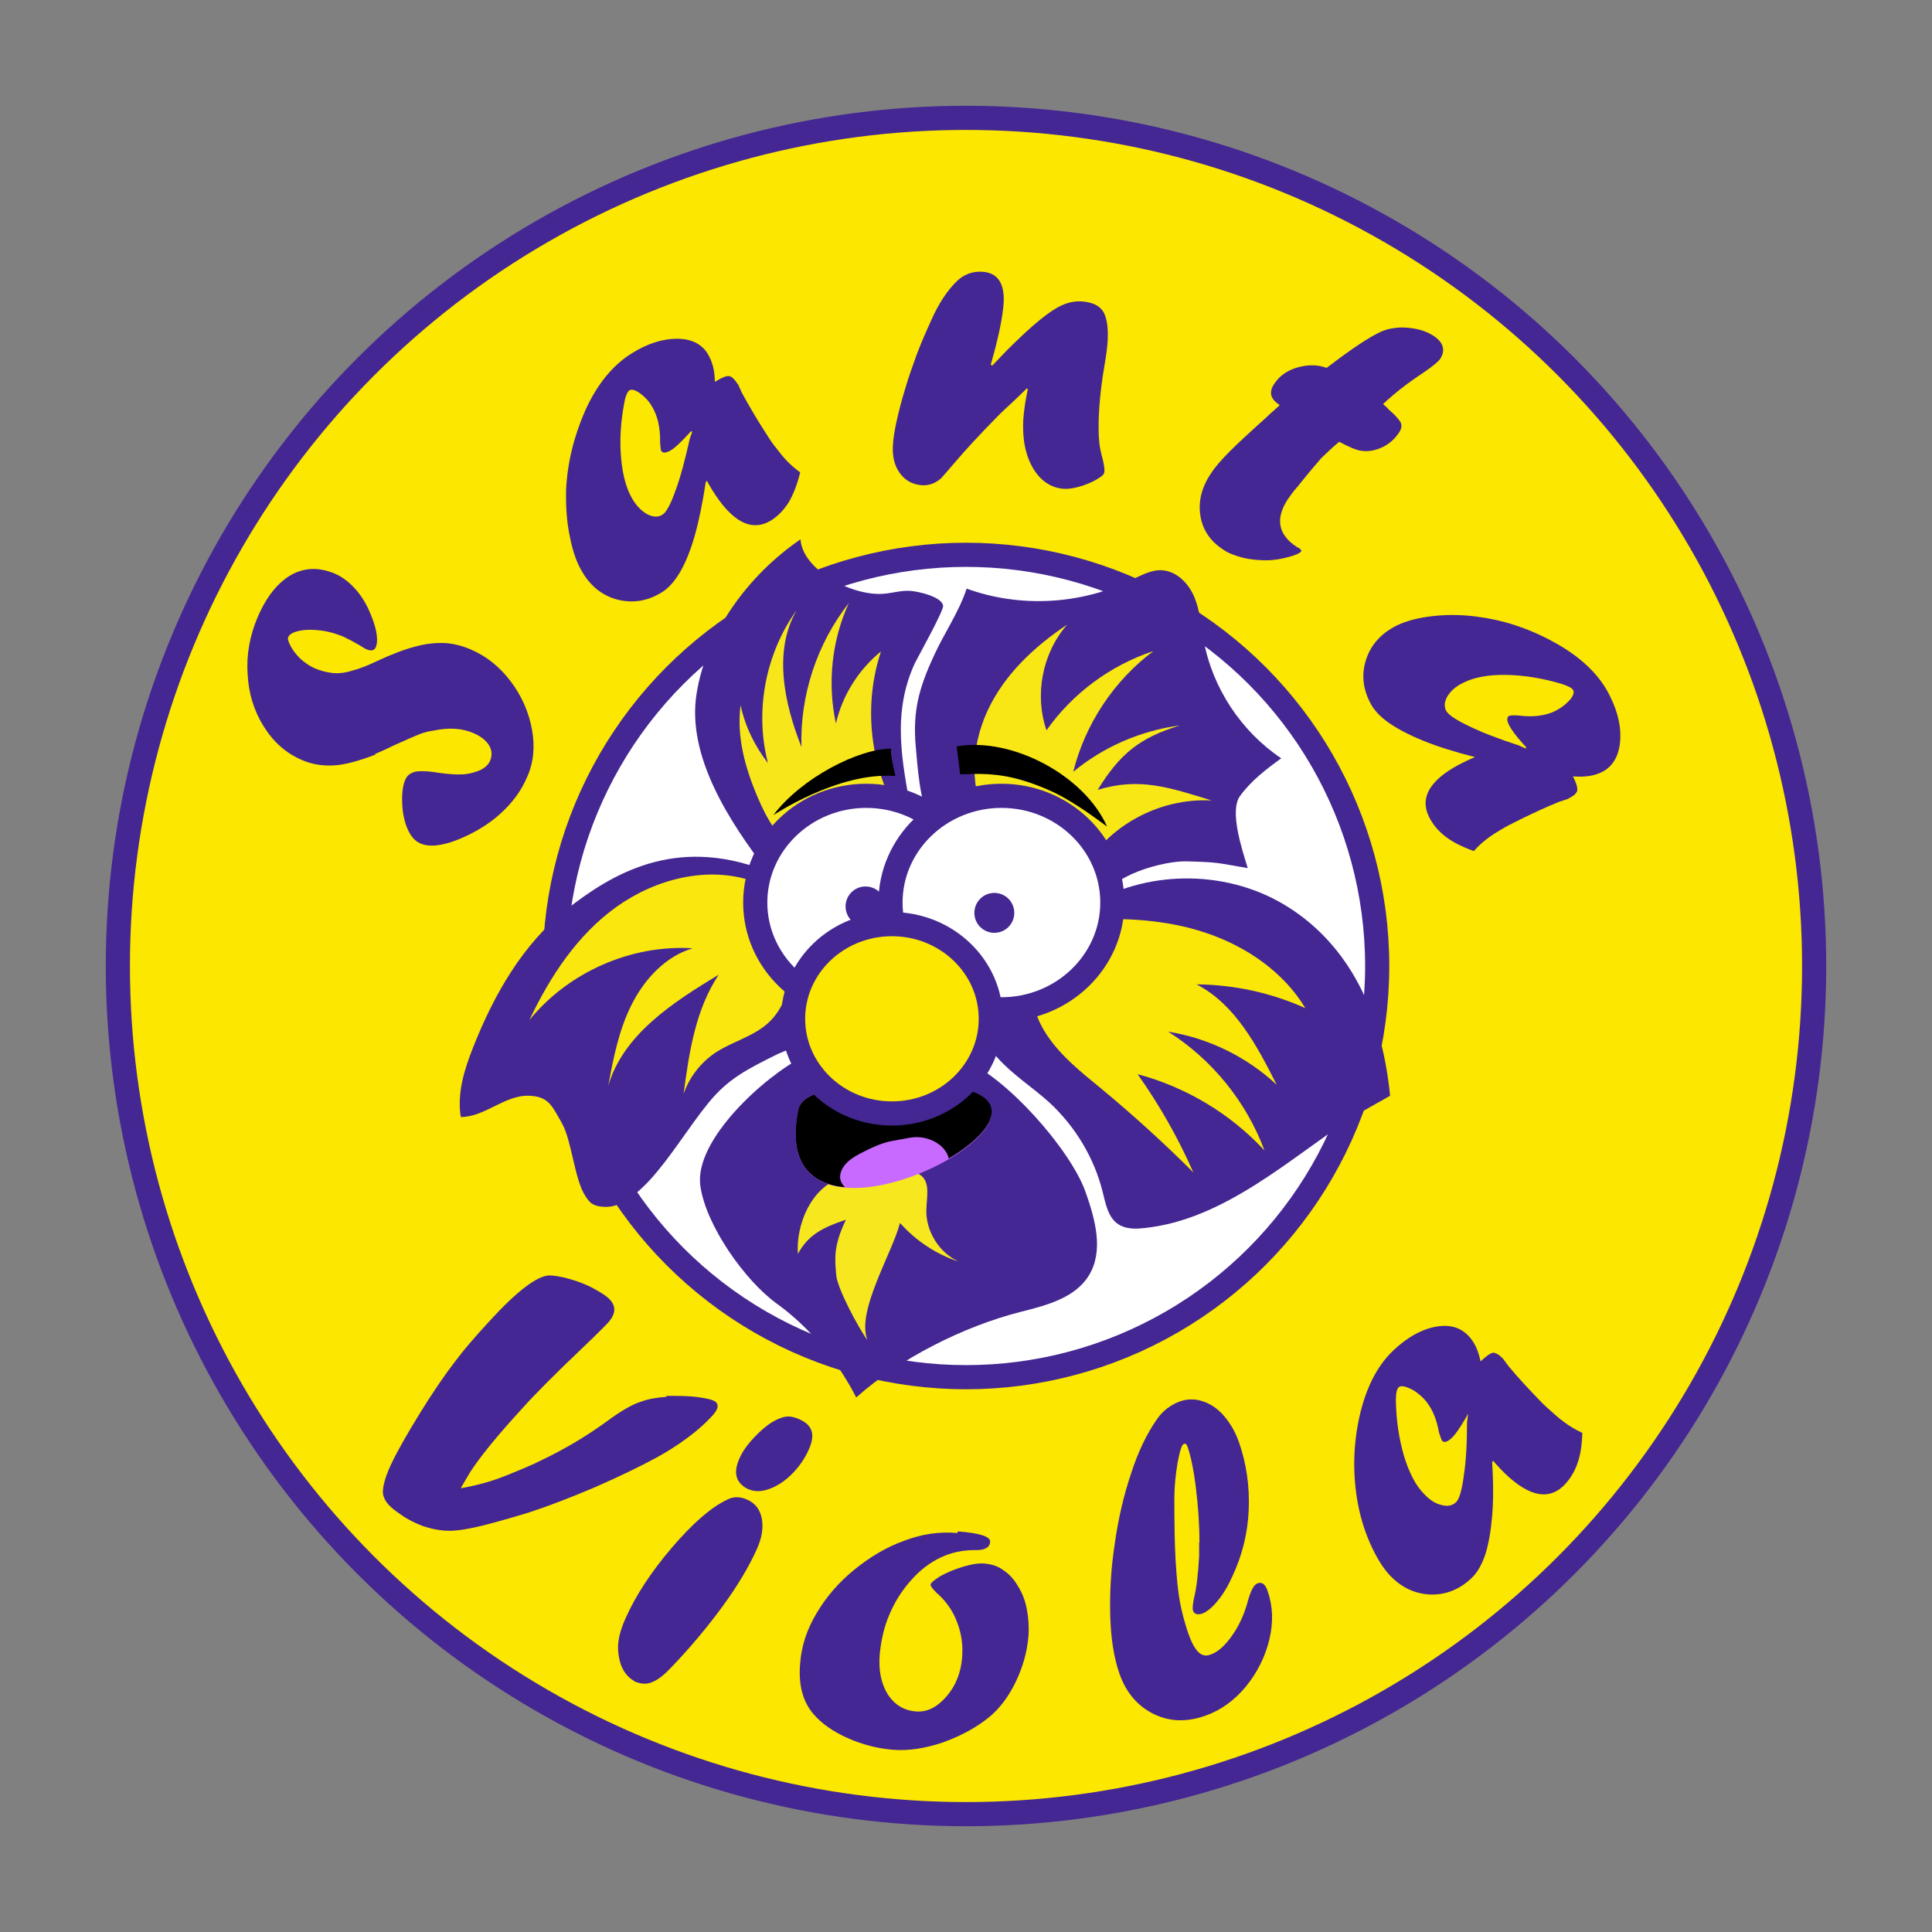 <?xml version="1.0" encoding="UTF-8"?> <svg xmlns="http://www.w3.org/2000/svg" id="viola" viewBox="0 0 60 60"><rect x="0" y="0" width="60" height="60" fill="#808080" stroke="none"/><defs><style>.cls-1,.cls-2{fill:#fff;}.cls-2,.cls-3{stroke:#442792;stroke-miterlimit:10;stroke-width:.75px;}.cls-4{fill:#fae707;}.cls-5{fill:#f8e715;}.cls-6{fill:#c86aff;}.cls-7{fill:#f7e71a;}.cls-8{fill:#f6e71f;}.cls-3{fill:#fbe700;}.cls-9{fill:#f9e70e;}.cls-10{fill:#442792;}</style></defs><circle class="cls-3" cx="30" cy="30" r="26.34"></circle><circle class="cls-2" cx="30" cy="30" r="12.77"></circle><path class="cls-10" d="m20.69,43.35c.36,0,.69,0,.99.04.3.04.48.09.55.15.1.1.07.24-.12.44-.21.23-.47.46-.77.68-.3.22-.61.42-.94.6-.55.3-1.2.61-1.93.93-.73.31-1.4.57-2.01.77-.39.12-.86.26-1.44.41-.44.11-.8.17-1.06.17s-.53-.05-.81-.14c-.24-.09-.43-.19-.58-.28-.18-.12-.32-.22-.41-.3-.17-.15-.26-.31-.27-.47,0-.21.08-.49.24-.84.2-.43.51-.97.91-1.62s.77-1.19,1.11-1.63c.23-.31.58-.72,1.05-1.23.85-.93,1.48-1.41,1.86-1.42.14,0,.34.03.63.11.28.08.54.18.77.31.18.1.33.19.43.28.25.23.25.48,0,.76-.13.14-.4.41-.81.8-.82.78-1.45,1.41-1.88,1.89-.76.83-1.29,1.48-1.6,1.96-.14.24-.24.4-.29.5.28-.05.53-.11.75-.17.22-.06.44-.14.67-.23.47-.19.83-.34,1.06-.46.7-.33,1.38-.73,2.03-1.2.46-.34.82-.55,1.09-.63.21-.08.48-.13.79-.15Z"></path><path class="cls-10" d="m19.69,52.2c-.18-.1-.31-.26-.4-.48-.08-.24-.11-.46-.09-.69.02-.22.1-.49.24-.8.31-.69.78-1.41,1.42-2.16s1.21-1.25,1.71-1.49c.2-.11.42-.11.65,0,.24.11.39.31.44.59.05.29,0,.61-.17.97-.24.53-.59,1.12-1.06,1.76s-1.01,1.29-1.63,1.93c-.25.26-.47.41-.68.45-.14.02-.28,0-.43-.07h-.01Zm3.55-5.95c-.39-.19-.48-.51-.27-.97.1-.23.28-.47.53-.72s.48-.42.69-.5c.11-.05.21-.07.3-.07.09,0,.2.03.32.08.21.09.34.21.39.36.05.15.03.34-.08.58-.13.3-.31.55-.53.77-.22.22-.45.37-.7.46-.24.09-.46.09-.64.01h-.02Z"></path><path class="cls-10" d="m29.75,47.56c.68.05,1.01.16,1,.32-.01.18-.17.27-.48.26-.37,0-.72.07-1.06.23-.33.16-.64.39-.91.7-.27.3-.5.65-.67,1.05-.17.39-.27.82-.31,1.27-.04.5.05.9.25,1.23.21.32.5.5.87.53.35.03.66-.13.95-.46.29-.33.45-.74.49-1.21.03-.39-.02-.76-.16-1.11-.13-.35-.35-.66-.64-.91-.12-.12-.18-.2-.18-.24,0-.06.11-.15.3-.27.22-.12.46-.22.73-.3.27-.08.49-.11.67-.09.2.02.4.08.57.21.18.12.33.29.45.5.13.21.22.44.27.71.05.26.07.54.05.83-.04.48-.17.95-.39,1.41-.22.46-.49.82-.81,1.09-.41.34-.9.6-1.45.8-.56.19-1.08.27-1.57.23-.47-.04-.94-.16-1.39-.36-.45-.2-.81-.45-1.06-.74-.34-.39-.48-.92-.42-1.59.04-.53.21-1.05.51-1.55.3-.51.69-.96,1.17-1.35.48-.39.99-.7,1.55-.9.55-.21,1.1-.29,1.65-.24Z"></path><path class="cls-10" d="m37.25,47.89c0-.55-.04-1.11-.11-1.68-.07-.57-.16-1-.26-1.28-.03-.08-.06-.11-.11-.09-.07.02-.13.22-.2.59-.06.37-.1.73-.1,1.09,0,.79.01,1.44.04,1.95.03.51.07.93.13,1.26s.15.66.26.99c.1.28.2.47.31.58.11.11.23.14.37.09.24-.08.46-.28.68-.59s.39-.68.5-1.1c.09-.32.19-.5.3-.53.13-.05.24.03.31.25.16.46.18.96.05,1.5-.13.54-.38,1.03-.73,1.46-.36.43-.77.73-1.25.9-.58.21-1.12.19-1.61-.05s-.85-.65-1.06-1.24c-.17-.48-.27-1.08-.29-1.8-.02-.72.02-1.47.14-2.25.11-.78.28-1.51.51-2.19.22-.68.49-1.23.79-1.66.18-.27.43-.46.73-.57.23-.08.47-.08.71,0,.24.08.46.23.65.45.19.22.35.49.46.8.24.68.34,1.38.31,2.12s-.21,1.43-.51,2.07c-.14.31-.29.56-.46.76-.16.2-.32.33-.47.39-.15.05-.25.02-.29-.09-.02-.06-.01-.21.04-.43.07-.29.12-.71.15-1.26,0-.05,0-.11,0-.17,0-.06,0-.14,0-.25Z"></path><path class="cls-10" d="m46.36,45.37l.02.02h-.04c.04.65.04,1.22,0,1.69-.04.47-.11.87-.21,1.19-.11.32-.25.57-.43.74-.37.35-.79.52-1.27.51-.48-.02-.9-.21-1.26-.59-.22-.23-.43-.57-.62-1-.19-.43-.33-.9-.41-1.41-.13-.83-.11-1.67.08-2.53.2-.88.54-1.56,1.04-2.04.42-.4.85-.65,1.29-.74.44-.09.78,0,1.04.26.19.19.32.46.39.81.18-.17.31-.26.39-.27.08,0,.19.06.32.2-.01-.01.04.06.17.23.29.35.58.66.85.94.14.15.25.26.33.33.08.07.17.15.27.24s.19.16.26.21c.17.13.36.24.57.34-.01.38-.06.71-.16.97-.09.26-.24.49-.42.67-.51.49-1.17.31-1.98-.54-.09-.1-.17-.18-.21-.24Zm-.79-1.42l-.07.12c-.17.29-.31.49-.42.59-.13.12-.22.15-.29.09-.02-.02-.05-.11-.1-.26-.08-.46-.24-.81-.48-1.06-.14-.14-.28-.25-.45-.32-.16-.07-.27-.08-.33-.02-.05.05-.08.18-.08.4.01.63.1,1.2.25,1.72.16.52.36.92.63,1.19.17.18.35.3.54.34.19.05.34.02.45-.09.1-.09.18-.37.24-.82.07-.46.1-1.01.1-1.66l.03-.24h-.04Z"></path><path class="cls-10" d="m11.67,23.43c-.52.2-.95.32-1.3.34s-.68-.03-1-.17c-.49-.21-.88-.56-1.18-1.04-.3-.48-.47-1.02-.5-1.63-.04-.61.07-1.19.31-1.76.28-.65.63-1.08,1.05-1.32.42-.23.87-.24,1.36-.03.23.1.45.27.65.5.2.23.36.51.48.83.09.22.14.41.16.57.02.16.01.29-.03.38-.05.11-.15.13-.32.05,0,0-.06-.03-.18-.11-.19-.11-.36-.2-.51-.27-.22-.09-.45-.16-.7-.19-.25-.03-.47-.03-.66.01-.19.04-.31.1-.35.2-.02.05,0,.11.04.2.07.16.18.31.32.45.15.14.3.24.45.31.19.08.38.13.56.15.18.02.39,0,.61-.07.23-.06.49-.16.78-.3.47-.22.87-.37,1.19-.45.32-.09.62-.12.89-.11.27.01.55.08.83.2.49.21.9.54,1.24.99.34.45.56.95.66,1.49.1.54.05,1.04-.15,1.48-.18.43-.46.8-.82,1.13-.36.33-.79.59-1.29.8-.52.21-.93.26-1.21.13-.17-.07-.3-.23-.4-.46-.1-.24-.15-.51-.16-.8-.01-.3.02-.53.09-.7.04-.1.1-.17.18-.21.08-.05.18-.07.32-.07s.32.01.53.05c.31.04.56.06.72.05.17,0,.34-.04.53-.11.18-.07.3-.18.36-.31.07-.17.06-.33-.03-.48-.09-.15-.25-.28-.48-.38-.36-.16-.78-.18-1.25-.08-.15.02-.3.06-.43.11-.13.05-.4.17-.8.35-.12.06-.31.15-.59.27Z"></path><path class="cls-10" d="m21.94,14.94v.02s-.02,0-.02,0c-.1.65-.21,1.2-.34,1.66-.13.46-.28.83-.45,1.13-.17.29-.36.51-.57.64-.43.27-.88.35-1.35.24-.46-.11-.84-.39-1.11-.84-.17-.27-.31-.64-.4-1.11-.1-.46-.13-.95-.12-1.46.04-.84.24-1.66.59-2.46.37-.82.85-1.41,1.44-1.78.49-.31.97-.46,1.41-.46.45,0,.77.16.96.47.14.23.22.52.22.87.21-.13.35-.19.44-.18s.17.1.28.26c0-.02.03.07.12.26.22.4.43.76.64,1.09.11.17.19.3.25.39.06.09.13.18.22.29.08.11.15.19.21.26.14.16.31.31.49.44-.09.37-.21.68-.35.92-.15.24-.33.43-.55.57-.6.37-1.21.06-1.83-.94-.07-.12-.13-.21-.16-.28Zm-.48-1.55l-.09.1c-.23.25-.41.42-.53.49-.15.09-.25.1-.3.03-.02-.03-.03-.12-.04-.27.01-.46-.08-.84-.26-1.13-.1-.17-.23-.3-.37-.4-.14-.1-.25-.13-.32-.09-.06.04-.12.16-.16.38-.12.62-.15,1.2-.1,1.74.05.54.17.97.37,1.29.13.21.29.36.46.45.17.08.33.09.46,0,.11-.07.25-.32.4-.75.16-.43.3-.97.44-1.6l.08-.23h-.04Z"></path><path class="cls-10" d="m30.81,11.36l.44-.46c.44-.44.79-.76,1.05-.97.26-.21.48-.36.68-.45.2-.09.4-.13.6-.12.32.02.55.12.67.3s.17.49.15.91c-.01.18-.04.44-.1.78-.08.46-.13.89-.16,1.29-.03.46-.03.83,0,1.11.02.18.06.35.11.53.04.17.05.28.05.34,0,.07-.03.13-.09.17-.15.11-.34.21-.58.29-.24.08-.44.11-.6.1-.26-.02-.49-.12-.69-.31-.2-.19-.35-.45-.45-.77s-.13-.68-.11-1.08c.02-.26.06-.57.14-.93l-.03-.03c-.21.21-.38.37-.51.49-.13.12-.25.23-.36.34-.54.55-1.01,1.05-1.39,1.5-.15.17-.28.33-.4.46-.18.16-.37.23-.59.22-.29-.02-.52-.14-.69-.37-.17-.23-.24-.52-.22-.86.01-.21.05-.47.12-.78.07-.31.15-.63.26-.98.1-.35.23-.71.36-1.07.14-.37.29-.71.44-1.04.24-.55.52-.97.84-1.27.22-.19.47-.28.76-.26.47.03.69.35.66.96-.03.45-.16,1.09-.4,1.92l.03.03Z"></path><path class="cls-10" d="m41.19,11.43l.07-.05c.72-.55,1.26-.91,1.63-1.08.18-.08.38-.12.61-.13.42,0,.76.09,1.02.26.15.1.25.21.28.33.04.12.01.25-.07.38-.06.09-.23.23-.52.43-.49.32-.91.65-1.26.98.06.05.12.1.17.16.21.18.33.32.38.41.04.09.03.19-.05.31-.13.2-.31.36-.52.46-.22.1-.43.14-.65.11-.16-.02-.39-.12-.69-.28-.15.12-.33.29-.56.51-.18.21-.43.5-.73.88-.12.13-.22.27-.31.4-.39.6-.3,1.1.29,1.48l.03.02h.02c.07.06.1.09.08.11-.04.06-.17.12-.4.18-.22.06-.45.1-.68.1-.24,0-.49-.02-.73-.08-.24-.06-.45-.14-.61-.25-.4-.26-.64-.61-.71-1.05-.07-.43.03-.88.33-1.32.12-.19.32-.42.59-.69.27-.27.64-.61,1.12-1.04.08-.08.17-.16.26-.24.09-.08.15-.13.16-.15-.15-.1-.24-.21-.26-.31s0-.22.1-.36c.16-.24.4-.41.72-.5.32-.09.63-.09.91.02Z"></path><path class="cls-10" d="m45.81,23.53h-.02s.01-.02.01-.02c-.63-.16-1.17-.33-1.61-.51-.44-.18-.8-.37-1.07-.56-.28-.2-.47-.41-.58-.64-.23-.46-.26-.91-.1-1.36.16-.45.48-.79.95-1.02.29-.14.67-.24,1.14-.29.47-.05.96-.04,1.47.04.83.12,1.63.41,2.38.84.78.45,1.32.99,1.62,1.61.26.52.36,1.01.31,1.45-.05.44-.24.75-.57.91-.24.12-.54.16-.89.13.11.22.15.37.13.45-.02.08-.11.16-.29.25.02,0-.07.02-.27.09-.42.17-.8.35-1.15.52-.18.09-.32.16-.42.21-.09.05-.2.11-.31.18-.12.07-.21.13-.28.18-.18.13-.34.27-.49.44-.36-.13-.66-.28-.88-.45-.22-.17-.39-.37-.51-.61-.31-.63.06-1.21,1.12-1.72.12-.06.22-.1.29-.13Zm1.59-.32l-.09-.1c-.23-.25-.37-.45-.44-.58-.08-.16-.08-.26,0-.3.03-.01.12-.02.28-.01.46.06.85.01,1.15-.14.18-.09.32-.2.44-.33.12-.13.15-.24.12-.31-.03-.07-.15-.13-.36-.2-.6-.18-1.17-.27-1.72-.28-.54-.01-.99.07-1.33.24-.23.11-.39.25-.49.41-.1.16-.12.32-.05.46.06.12.29.28.71.48.41.2.93.4,1.55.6l.22.1v-.04Z"></path><path class="cls-10" d="m25.24,33.03c1.69.89,2.59,1.54,4.32.73l.41-.81c1.24.47,3.26,2.72,3.74,4.06.3.85.58,1.84.1,2.61-.43.69-1.31.92-2.11,1.12-1.77.45-3.76,1.45-5.11,2.66-.55-1.1-1.46-2.19-2.46-2.91s-2.21-2.44-2.38-3.66c-.2-1.43,2.01-3.42,3.21-4.02l.28.21Z"></path><path class="cls-10" d="m23.73,27.02c-2.78-1.06-4.74.13-6.12,1.21-1.37,1.08-2.27,2.66-2.91,4.28-.28.7-.51,1.44-.39,2.18.75,0,1.37-.69,2.12-.66.61.02.71.31,1.02.85s.39,1.77.74,2.28c.1.14.18.33.67.32s1.02-.51,1.31-.82c.66-.72,1.22-1.66,1.84-2.42.6-.73,1.16-1.02,2.15-1.51.13-.06.7-.27.78-.39.11-.15-.14-.15-.18-.34-.12-.6,0-1.25.34-1.77"></path><path class="cls-10" d="m33.74,28.15c1.82-1.13,4.26-1.16,6.1-.08s3.05,3.08,3.33,5.96l-1.06.6c-2,1.3-4.07,3.26-6.59,3.51-.27.03-.56.03-.79-.12-.31-.2-.39-.62-.48-.98-.26-1.07-.85-2.05-1.66-2.8-.53-.48-1.15-.87-1.62-1.4s-.79-1.29-.55-1.97c.79.27,1.72.09,2.34-.47s.91-1.46.73-2.28c.23.13.46.27.68.4"></path><path class="cls-10" d="m34.28,27.95c.11-.73,1.83-1.22,2.57-1.2,1.03.03.89.04,1.9.21-.17-.56-.58-1.77-.24-2.24s.81-.83,1.28-1.17c-1.25-.84-2.14-2.19-2.41-3.67-.08-.45-.11-.91-.29-1.34s-.55-.8-1-.83c-.34-.02-.65.16-.95.3-1.58.77-3.47.87-5.12.27-.24.73-.69,1.37-1.01,2.07-.47,1.01-.67,1.74-.57,2.84.04.42.13,1.86.43,2.15.57.55,1.5-.34,2.3-.28,1.22.08,2.27,1.19,2.3,2.41"></path><path class="cls-10" d="m28.3,25.21c-.29-1.57-.6-3.07.11-4.61.07-.15.9-1.63.88-1.79-.04-.27-.74-.44-1.02-.46s-.55.07-.83.09c-.96.08-2.51-.72-2.58-1.69-1.61,1.1-2.93,2.88-3.23,4.81s1.02,3.96,2.21,5.51c-.03-.68.52-1.13,1.03-1.58s.95-.32,1.6-.51c.35-.1.92.02,1.27.11"></path><path class="cls-4" d="m33.53,28.57c1.32-.08,2.67-.02,3.92.4,1.25.42,2.41,1.21,3.09,2.34-1.06-.48-2.22-.73-3.38-.74,1.2.62,1.88,1.91,2.49,3.12-.93-.87-2.12-1.45-3.37-1.65,1.36.86,2.43,2.18,2.99,3.69-1.05-1.14-2.44-1.97-3.94-2.37.68.96,1.26,1.98,1.73,3.05-.92-.92-1.88-1.79-2.87-2.61-.61-.5-1.24-1-1.68-1.66s-.64-1.53-.32-2.25c.25-.57.32-.98.93-1.03l.41-.28Z"></path><path class="cls-9" d="m23.4,27.37c-1.42-.49-3.03-.08-4.25.79s-2.07,2.17-2.71,3.52c1.21-1.49,3.16-2.35,5.07-2.23-.84.25-1.49.95-1.89,1.74s-.57,1.66-.73,2.53c.47-1.6,2.01-2.59,3.43-3.45-.72,1.08-.92,2.41-1.09,3.7.18-.52.53-.97.99-1.28.55-.36,1.23-.51,1.7-.98.28-.28.45-.64.57-1.01.21-.63.28-1.32.06-1.94s-.19-1.14-.85-1.17l-.29-.22Z"></path><path class="cls-5" d="m33.91,26.6c.85-1.15,2.3-1.82,3.72-1.74-1.3-.4-2.24-.73-3.54-.33.68-1.11,1.3-1.62,2.55-2-1.21.16-2.37.66-3.31,1.44.37-1.48,1.26-2.83,2.49-3.75-1.33.44-2.51,1.31-3.32,2.46-.38-1.1-.13-2.4.64-3.28-1.02.68-1.95,1.55-2.47,2.67s-.58,2.48.05,3.54,2.03,1.65,3.17,1.18l.03-.17Z"></path><path class="cls-7" d="m27.84,25.19c-.84-1.49-1.02-3.34-.48-4.96-.7.57-1.2,1.37-1.4,2.24-.27-1.25-.13-2.58.4-3.74-.99,1.26-1.52,2.87-1.47,4.47-.54-1.37-.88-2.98-.15-4.25-.97,1.35-1.31,3.14-.89,4.75-.41-.53-.71-1.14-.85-1.8-.13.97.14,1.95.53,2.86.27.64.63,1.29,1.22,1.65,1.02.63,2.57.04,2.91-1.11l.17-.11Z"></path><ellipse class="cls-1" cx="26.9" cy="28.03" rx="3.45" ry="3.31"></ellipse><path class="cls-10" d="m26.9,25.09c1.7,0,3.07,1.32,3.07,2.94s-1.38,2.94-3.07,2.94-3.07-1.32-3.07-2.94,1.38-2.94,3.07-2.94m0-.75c-2.11,0-3.82,1.65-3.82,3.69s1.71,3.69,3.82,3.69,3.82-1.65,3.82-3.69-1.71-3.69-3.82-3.69h0Z"></path><path class="cls-1" d="m31.1,31.34c-1.9,0-3.45-1.49-3.45-3.31s1.55-3.31,3.45-3.31,3.45,1.49,3.45,3.31-1.55,3.31-3.45,3.31Z"></path><path class="cls-10" d="m31.1,25.09c1.7,0,3.07,1.32,3.07,2.94s-1.38,2.94-3.07,2.94-3.07-1.32-3.07-2.94,1.38-2.94,3.07-2.94m0-.75c-2.11,0-3.82,1.65-3.82,3.69s1.71,3.69,3.82,3.69,3.82-1.65,3.82-3.69-1.71-3.69-3.82-3.69h0Z"></path><path class="cls-8" d="m26.34,36.52c-1.17.22-1.63,1.58-1.56,2.42.32-.59.77-.82,1.49-1.06-.4.84-.34,1.22-.3,1.72.03.41.7,1.66.97,2.02-.36-.89.77-2.7,1.01-3.64.49.55,1.12.97,1.82,1.2-.61-.28-1.03-.96-1-1.63.01-.37.12-.81-.16-1.04-.09-.07-.2-.11-.32-.14-.46-.1-.95-.05-1.37.14-.06.03-.31-.08-.25-.07l-.33.08Z"></path><path class="cls-6" d="m28.88,33.71c6.35.28-5.24,6.5-4.09.76.21-1.03,3.31-.64,4.09-.76Z"></path><path d="m28.88,33.71c-.78.13-3.88-.26-4.09.76-.33,1.65.4,2.31,1.45,2.4-.09-.09-.15-.2-.15-.32,0-.17.1-.34.24-.47.14-.13.31-.22.49-.31.25-.13.52-.25.8-.32l.6-.11c.52-.11,1.08.15,1.23.58,0,.02,0,.04.01.06,1.54-.9,2.22-2.17-.57-2.29Z"></path><ellipse class="cls-3" cx="27.7" cy="31.64" rx="3.07" ry="2.94"></ellipse><circle class="cls-10" cx="30.88" cy="28.35" r=".62"></circle><circle class="cls-10" cx="26.88" cy="28.15" r=".62"></circle><path d="m29.81,24.05c.97-.05,1.64,0,2.77.49.35.15.91.46,1.8,1.13-.7-1.59-2.96-2.79-4.67-2.49l.11.87Z"></path><path d="m27.68,23.25c-1.02,0-2.79.91-3.66,2.06-.04.04,1.98-1.35,3.79-1.21,0,0-.18-.69-.13-.85Z"></path></svg> 